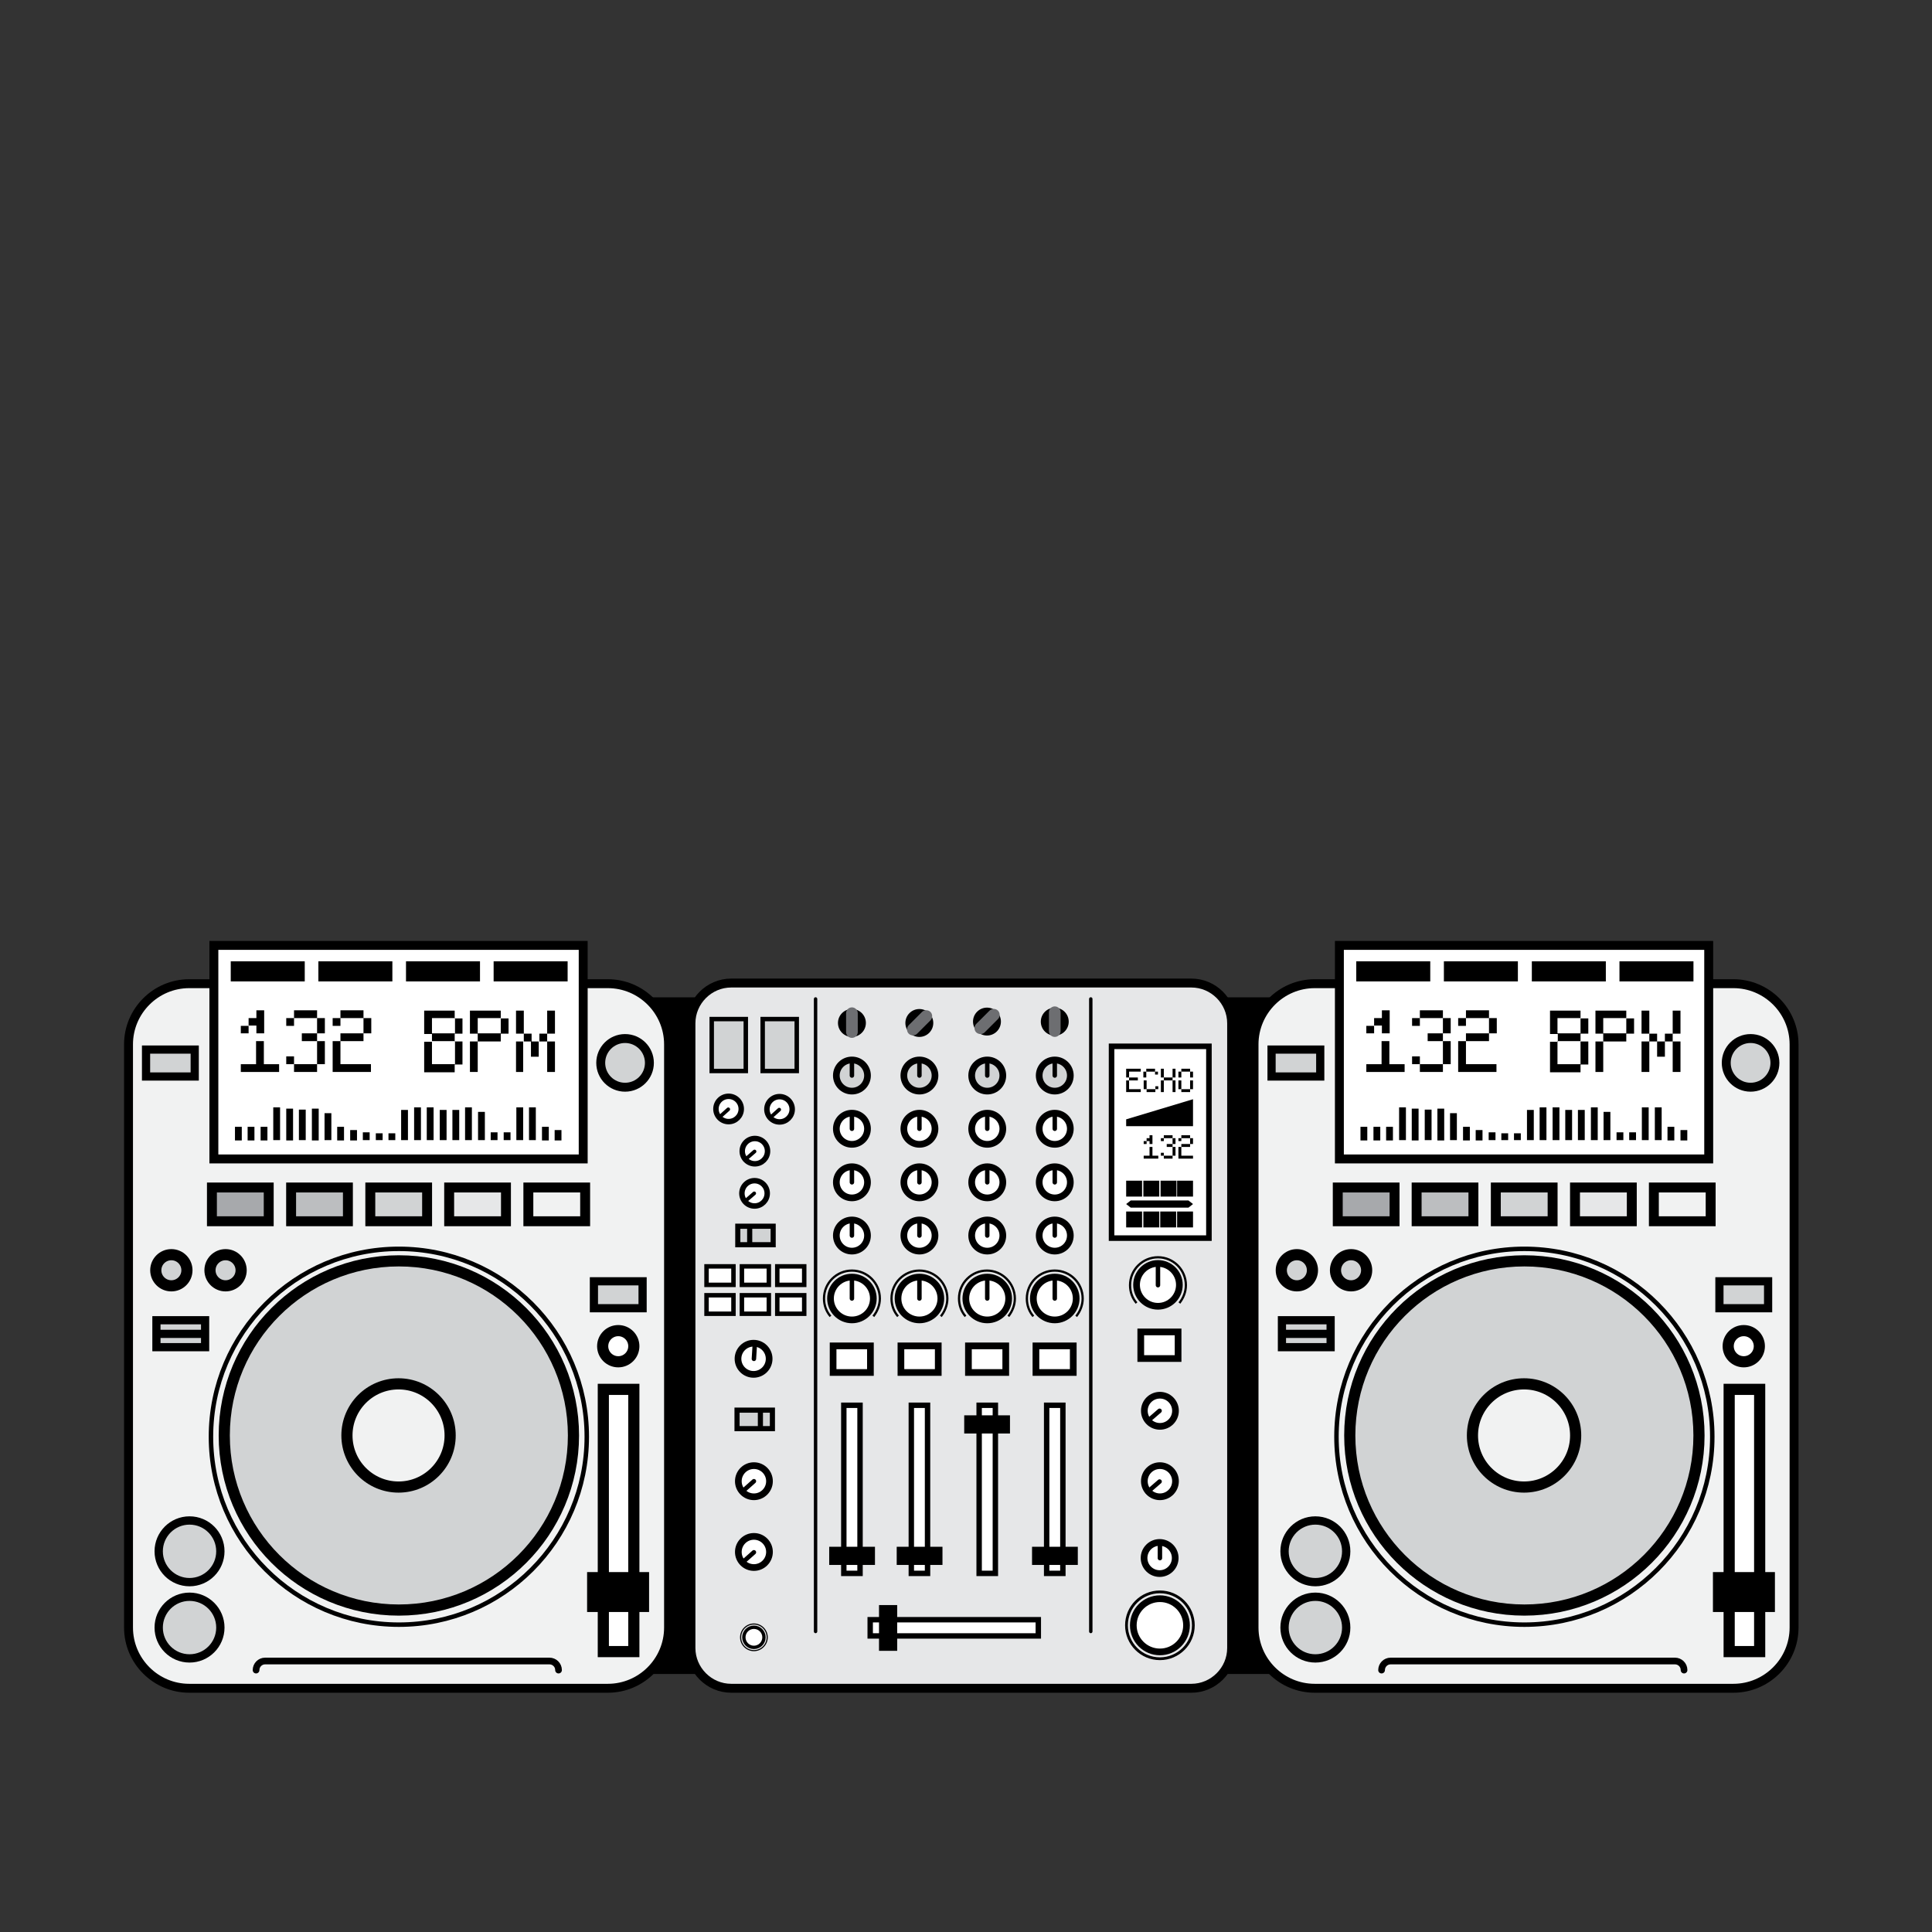 <?xml version="1.0" encoding="utf-8"?>
<!-- Generator: Adobe Illustrator 19.2.1, SVG Export Plug-In . SVG Version: 6.00 Build 0)  -->
<svg version="1.1" id="Layer_1" xmlns="http://www.w3.org/2000/svg" xmlns:xlink="http://www.w3.org/1999/xlink" x="0px" y="0px"
	 viewBox="0 0 595.3 595.3" style="enable-background:new 0 0 595.3 595.3;" xml:space="preserve">
<rect x="0" y="0" width="595.3" height="595.3" fill="#333333" stroke="none"/>
<style type="text/css">
	.st0{fill:#F1F2F2;stroke:#000000;stroke-width:2.75;stroke-miterlimit:10;}
	.st1{fill:#D1D3D4;stroke:#000000;stroke-width:3.438;stroke-miterlimit:10;}
	.st2{fill:#FFFFFF;stroke:#000000;stroke-width:2.75;stroke-miterlimit:10;}
	.st3{fill:#FFFFFF;stroke:#000000;stroke-width:3.438;stroke-miterlimit:10;}
	.st4{fill:#D1D3D4;stroke:#000000;stroke-width:2.56;stroke-miterlimit:10;}
	.st5{fill:#F1F2F2;stroke:#000000;stroke-width:3.438;stroke-miterlimit:10;}
	.st6{fill:none;stroke:#000000;stroke-width:2.063;stroke-linecap:round;stroke-miterlimit:10;}
	.st7{fill:#D1D3D4;stroke:#000000;stroke-width:2.75;stroke-miterlimit:10;}
	.st8{fill:#D1D3D4;stroke:#000000;stroke-width:2.524;stroke-miterlimit:10;}
	.st9{fill:#A7A9AC;stroke:#000000;stroke-width:3.057;stroke-miterlimit:10;}
	.st10{fill:#F1F2F2;stroke:#000000;stroke-width:3.057;stroke-miterlimit:10;}
	.st11{fill:#BCBEC0;stroke:#000000;stroke-width:3.057;stroke-miterlimit:10;}
	.st12{fill:#D1D3D4;stroke:#000000;stroke-width:3.057;stroke-miterlimit:10;}
	.st13{fill:#E6E7E8;stroke:#000000;stroke-width:3.057;stroke-miterlimit:10;}
	.st14{fill:none;stroke:#000000;stroke-width:1.375;stroke-miterlimit:10;}
	.st15{fill:#E6E7E8;stroke:#000000;stroke-width:2.75;stroke-miterlimit:10;}
	.st16{fill:#FFFFFF;stroke:#000000;stroke-width:1.714;stroke-miterlimit:10;}
	.st17{fill:#FFFFFF;stroke:#000000;stroke-width:2.063;stroke-miterlimit:10;}
	.st18{fill:#FFFFFF;stroke:#000000;stroke-width:1.667;stroke-miterlimit:10;}
	.st19{fill:none;stroke:#000000;stroke-width:0.688;stroke-miterlimit:10;}
	.st20{fill:#D1D3D4;stroke:#000000;stroke-width:2.063;stroke-miterlimit:10;}
	.st21{fill:#FFFFFF;stroke:#000000;stroke-width:1.375;stroke-miterlimit:10;}
	.st22{fill:#FFFFFF;stroke:#000000;stroke-width:1.049;stroke-linecap:round;stroke-miterlimit:10;}
	.st23{fill:#FFFFFF;stroke:#000000;stroke-width:1.375;stroke-linecap:round;stroke-miterlimit:10;}
	.st24{fill:#FFFFFF;stroke:#000000;stroke-width:1.031;stroke-miterlimit:10;}
	.st25{fill:none;stroke:#000000;stroke-width:0.344;stroke-miterlimit:10;}
	.st26{fill:none;stroke:#000000;stroke-width:0.856;stroke-miterlimit:10;}
	.st27{fill:#FFFFFF;stroke:#000000;stroke-width:1.681;stroke-miterlimit:10;}
	.st28{fill:#FFFFFF;stroke:#000000;stroke-width:1.121;stroke-linecap:round;stroke-miterlimit:10;}
	.st29{fill:#D1D3D4;stroke:#000000;stroke-width:1.375;stroke-linecap:round;stroke-miterlimit:10;}
	.st30{fill:#D1D3D4;stroke:#000000;stroke-width:1.582;stroke-miterlimit:10;}
	.st31{fill:#FFFFFF;stroke:#000000;stroke-width:1.582;stroke-miterlimit:10;}
	.st32{fill:#6D6E71;}
</style>
<path d="M526.3,515.8H66.1c-14.6,0-26.6-12-26.6-26.6V333.9c0-14.6,12-26.6,26.6-26.6h460.1c14.6,0,26.6,12,26.6,26.6v155.3
	C552.8,503.9,540.9,515.8,526.3,515.8z"/>
<g>
	<path class="st0" d="M187.3,520.2h-129c-10.3,0-18.7-8.4-18.7-18.7V321.8c0-10.3,8.4-18.7,18.7-18.7h129c10.3,0,18.7,8.4,18.7,18.7
		v179.7C206,511.8,197.6,520.2,187.3,520.2z"/>
	<circle class="st1" cx="122.9" cy="442.3" r="53.8"/>
	<rect x="65.9" y="291.3" class="st2" width="113.8" height="65.8"/>
	<rect x="185.9" y="428.1" class="st3" width="9.4" height="80.8"/>
	<circle class="st4" cx="58.4" cy="501.5" r="9.5"/>
	<circle class="st4" cx="58.4" cy="478" r="9.5"/>
	<circle class="st1" cx="52.8" cy="391.4" r="4.8"/>
	<circle class="st1" cx="69.5" cy="391.4" r="4.8"/>
	<circle class="st5" cx="122.8" cy="442.3" r="15.9"/>
	<g>
		<path d="M74.2,316.1h2.4v-2.4h2.4v-2.4h2.4v7.1h-2.4v-2.4h-2.4v2.4h-2.4V316.1z M74.2,327.9h4.7v-7.1h2.4v7.1H86v2.4H74.2V327.9z"
			/>
		<path d="M93,318.4h4.7v-4.7h-7.1v2.4h-2.4v-2.4h2.4v-2.4h7.1v2.4h2.4v4.7h-2.4v2.4h2.4v7.1h-2.4v2.4h-7.1v-2.4h-2.4v-2.4h2.4v2.4
			h7.1v-7.1H93V318.4z"/>
		<path d="M102.5,320.8h2.4v-2.4h7.1v-4.7h-7.1v2.4h-2.4v-2.4h2.4v-2.4h7.1v2.4h2.4v4.7h-2.4v2.4h-7.1v7.1h9.4v2.4h-11.8V320.8z"/>
		<path d="M130.7,311.4h9.4v2.4h2.4v4.7h-2.4v2.4h2.4v7.1h-2.4v2.4h-9.4v-9.4h2.4v-2.4h-2.4V311.4z M133.1,318.4h7.1v-4.7h-7.1
			V318.4z M133.1,327.9h7.1v-7.1h-7.1V327.9z"/>
		<path d="M144.9,311.4h9.4v2.4h2.4v4.7h-2.4v2.4h-7.1v9.4h-2.4v-9.4h2.4v-2.4h-2.4V311.4z M147.2,318.4h7.1v-4.7h-7.1V318.4z"/>
		<path d="M159,311.4h2.4v7.1h2.4v2.4h2.4v-2.4h2.4v-7.1h2.4v7.1h-2.4v2.4h2.4v9.4h-2.4v-9.4H166v4.7h-2.4v-4.7h-2.4v9.4H159v-9.4
			h2.4v-2.4H159V311.4z"/>
	</g>
	<rect x="180.9" y="484.4" width="19.1" height="12.3"/>
	<path class="st6" d="M78.9,514.6c0-1.5,1.2-2.8,2.8-2.8h87.6c1.5,0,2.8,1.2,2.8,2.8"/>
	<rect x="71.1" y="296.2" width="22.8" height="6.2"/>
	<rect x="152.1" y="296.2" width="22.8" height="6.2"/>
	<rect x="125.1" y="296.2" width="22.8" height="6.2"/>
	<rect x="98.1" y="296.2" width="22.8" height="6.2"/>
	<circle class="st7" cx="192.6" cy="327.5" r="7.5"/>
	<rect x="45" y="323.4" class="st8" width="15" height="8.3"/>
	<rect x="65.3" y="365.9" class="st9" width="17.5" height="10.4"/>
	<rect x="162.8" y="365.9" class="st10" width="17.5" height="10.4"/>
	<rect x="89.7" y="365.9" class="st11" width="17.5" height="10.4"/>
	<rect x="114.1" y="365.9" class="st12" width="17.5" height="10.4"/>
	<rect x="138.4" y="365.9" class="st13" width="17.5" height="10.4"/>
	<g>
		<rect x="72.4" y="347.2" width="2.1" height="4.2"/>
		<rect x="76.3" y="347.2" width="2.1" height="4.2"/>
		<rect x="170.9" y="348.2" width="2.1" height="3.2"/>
		<rect x="88.2" y="341.6" width="2.1" height="9.8"/>
		<rect x="84.2" y="341.2" width="2.1" height="10.1"/>
		<rect x="123.6" y="342" width="2.1" height="9.3"/>
		<rect x="80.3" y="347.2" width="2.1" height="4.2"/>
		<rect x="92.1" y="341.9" width="2.1" height="9.4"/>
		<rect x="147.3" y="342.6" width="2.1" height="8.7"/>
		<rect x="119.7" y="349.2" width="2.1" height="2.1"/>
		<rect x="127.6" y="341.2" width="2.1" height="10.1"/>
		<rect x="131.5" y="341.2" width="2.1" height="10.1"/>
		<rect x="135.5" y="342" width="2.1" height="9.3"/>
		<rect x="139.4" y="342" width="2.1" height="9.3"/>
		<rect x="143.3" y="341.2" width="2.1" height="10.1"/>
		<rect x="151.2" y="348.9" width="2.1" height="2.4"/>
		<rect x="155.2" y="348.9" width="2.1" height="2.4"/>
		<rect x="159.1" y="341.2" width="2.1" height="10.1"/>
		<rect x="163" y="341.2" width="2.1" height="10.1"/>
		<rect x="167" y="347.2" width="2.1" height="4.2"/>
		<rect x="115.8" y="349.2" width="2.1" height="2.1"/>
		<rect x="111.8" y="348.9" width="2.1" height="2.4"/>
		<rect x="107.9" y="348.2" width="2.1" height="3.2"/>
		<rect x="103.9" y="347.2" width="2.1" height="4.2"/>
		<rect x="100" y="343" width="2.1" height="8.3"/>
		<rect x="96.1" y="341.6" width="2.1" height="9.8"/>
	</g>
	<circle class="st14" cx="122.9" cy="442.7" r="57.9"/>
	<circle class="st3" cx="190.5" cy="414.8" r="4.8"/>
	<rect x="183" y="394.8" class="st8" width="15" height="8.3"/>
	<rect x="48.2" y="406.8" class="st8" width="15" height="8.3"/>
	<line class="st8" x1="48.5" y1="411" x2="62.5" y2="411"/>
</g>
<g>
	<path class="st0" d="M534.1,520.2h-129c-10.3,0-18.7-8.4-18.7-18.7V321.8c0-10.3,8.4-18.7,18.7-18.7h129c10.3,0,18.7,8.4,18.7,18.7
		v179.7C552.8,511.8,544.4,520.2,534.1,520.2z"/>
	<circle class="st1" cx="469.7" cy="442.3" r="53.8"/>
	<rect x="412.7" y="291.3" class="st2" width="113.8" height="65.8"/>
	<rect x="532.8" y="428.1" class="st3" width="9.4" height="80.8"/>
	<circle class="st4" cx="405.3" cy="501.5" r="9.5"/>
	<circle class="st4" cx="405.3" cy="478" r="9.5"/>
	<circle class="st1" cx="399.6" cy="391.4" r="4.8"/>
	<circle class="st1" cx="416.3" cy="391.4" r="4.8"/>
	<circle class="st5" cx="469.6" cy="442.3" r="15.9"/>
	<g>
		<path d="M421,316.1h2.4v-2.4h2.4v-2.4h2.4v7.1h-2.4v-2.4h-2.4v2.4H421V316.1z M421,327.9h4.7v-7.1h2.4v7.1h4.7v2.4H421V327.9z"/>
		<path d="M439.9,318.4h4.7v-4.7h-7.1v2.4h-2.4v-2.4h2.4v-2.4h7.1v2.4h2.4v4.7h-2.4v2.4h2.4v7.1h-2.4v2.4h-7.1v-2.4h-2.4v-2.4h2.4
			v2.4h7.1v-7.1h-4.7V318.4z"/>
		<path d="M449.3,320.8h2.4v-2.4h7.1v-4.7h-7.1v2.4h-2.4v-2.4h2.4v-2.4h7.1v2.4h2.4v4.7h-2.4v2.4h-7.1v7.1h9.4v2.4h-11.8V320.8z"/>
		<path d="M477.6,311.4h9.4v2.4h2.4v4.7H487v2.4h2.4v7.1H487v2.4h-9.4v-9.4h2.4v-2.4h-2.4V311.4z M479.9,318.4h7.1v-4.7h-7.1V318.4z
			 M479.9,327.9h7.1v-7.1h-7.1V327.9z"/>
		<path d="M491.7,311.4h9.4v2.4h2.4v4.7h-2.4v2.4H494v9.4h-2.4v-9.4h2.4v-2.4h-2.4V311.4z M494,318.4h7.1v-4.7H494V318.4z"/>
		<path d="M505.8,311.4h2.4v7.1h2.4v2.4h2.4v-2.4h2.4v-7.1h2.4v7.1h-2.4v2.4h2.4v9.4h-2.4v-9.4h-2.4v4.7h-2.4v-4.7h-2.4v9.4h-2.4
			v-9.4h2.4v-2.4h-2.4V311.4z"/>
	</g>
	<rect x="527.8" y="484.4" width="19.1" height="12.3"/>
	<path class="st6" d="M425.7,514.6c0-1.5,1.2-2.8,2.8-2.8h87.6c1.5,0,2.8,1.2,2.8,2.8"/>
	<rect x="417.9" y="296.2" width="22.8" height="6.2"/>
	<rect x="499" y="296.2" width="22.8" height="6.2"/>
	<rect x="472" y="296.2" width="22.8" height="6.2"/>
	<rect x="444.9" y="296.2" width="22.8" height="6.2"/>
	<circle class="st7" cx="539.4" cy="327.5" r="7.5"/>
	<rect x="391.8" y="323.4" class="st8" width="15" height="8.3"/>
	<rect x="412.2" y="365.9" class="st9" width="17.5" height="10.4"/>
	<rect x="509.6" y="365.9" class="st10" width="17.5" height="10.4"/>
	<rect x="436.5" y="365.9" class="st11" width="17.5" height="10.4"/>
	<rect x="460.9" y="365.9" class="st12" width="17.5" height="10.4"/>
	<rect x="485.3" y="365.9" class="st13" width="17.5" height="10.4"/>
	<g>
		<rect x="419.2" y="347.2" width="2.1" height="4.2"/>
		<rect x="423.2" y="347.2" width="2.1" height="4.2"/>
		<rect x="517.8" y="348.2" width="2.1" height="3.2"/>
		<rect x="435" y="341.6" width="2.1" height="9.8"/>
		<rect x="431.1" y="341.2" width="2.1" height="10.1"/>
		<rect x="470.5" y="342" width="2.1" height="9.3"/>
		<rect x="427.1" y="347.2" width="2.1" height="4.2"/>
		<rect x="439" y="341.9" width="2.1" height="9.4"/>
		<rect x="494.1" y="342.6" width="2.1" height="8.7"/>
		<rect x="466.5" y="349.2" width="2.1" height="2.1"/>
		<rect x="474.4" y="341.2" width="2.1" height="10.1"/>
		<rect x="478.4" y="341.2" width="2.1" height="10.1"/>
		<rect x="482.3" y="342" width="2.1" height="9.3"/>
		<rect x="486.2" y="342" width="2.1" height="9.3"/>
		<rect x="490.2" y="341.2" width="2.1" height="10.1"/>
		<rect x="498.1" y="348.9" width="2.1" height="2.4"/>
		<rect x="502" y="348.9" width="2.1" height="2.4"/>
		<rect x="505.9" y="341.2" width="2.1" height="10.1"/>
		<rect x="509.9" y="341.2" width="2.1" height="10.1"/>
		<rect x="513.8" y="347.2" width="2.1" height="4.2"/>
		<rect x="462.6" y="349.2" width="2.1" height="2.1"/>
		<rect x="458.7" y="348.9" width="2.1" height="2.4"/>
		<rect x="454.7" y="348.2" width="2.1" height="3.2"/>
		<rect x="450.8" y="347.2" width="2.1" height="4.2"/>
		<rect x="446.8" y="343" width="2.1" height="8.3"/>
		<rect x="442.9" y="341.6" width="2.1" height="9.8"/>
	</g>
	<circle class="st14" cx="469.7" cy="442.7" r="57.9"/>
	<circle class="st3" cx="537.3" cy="414.8" r="4.8"/>
	<rect x="529.8" y="394.8" class="st8" width="15" height="8.3"/>
	<rect x="395" y="406.8" class="st8" width="15" height="8.3"/>
	<line class="st8" x1="395.3" y1="411" x2="409.4" y2="411"/>
</g>
<g>
	<path class="st15" d="M367.1,520.2H225.3c-6.8,0-12.4-5.6-12.4-12.4V315.3c0-6.8,5.6-12.4,12.4-12.4h141.8
		c6.8,0,12.4,5.6,12.4,12.4v192.5C379.5,514.6,373.9,520.2,367.1,520.2z"/>
	<rect x="342.5" y="322.4" class="st16" width="30" height="59.1"/>
	<circle class="st17" cx="357.4" cy="434.7" r="4.8"/>
	<circle class="st17" cx="357.4" cy="500.8" r="8.2"/>
	<g>
		<circle class="st17" cx="325" cy="380.7" r="4.8"/>
		<circle class="st17" cx="325" cy="364.3" r="4.8"/>
		<rect x="322.5" y="433" class="st18" width="5" height="51.8"/>
		<rect x="318" y="476.6" width="14.1" height="5.6"/>
		<circle class="st17" cx="325" cy="347.8" r="4.8"/>
		<circle class="st17" cx="325" cy="400.1" r="6.6"/>
		<rect x="319.2" y="414.7" class="st17" width="11.5" height="8.2"/>
		<path class="st19" d="M318.4,405.6c-1.3-1.5-2-3.4-2-5.5c0-4.8,3.9-8.6,8.6-8.6c4.8,0,8.6,3.9,8.6,8.6c0,2.1-0.8,4-2,5.5"/>
		<circle class="st20" cx="325" cy="331.4" r="4.8"/>
	</g>
	<g>
		<circle class="st17" cx="262.5" cy="380.7" r="4.8"/>
		<circle class="st17" cx="262.5" cy="364.3" r="4.8"/>
		<rect x="260" y="433" class="st18" width="5" height="51.8"/>
		<rect x="255.5" y="476.6" width="14.1" height="5.6"/>
		<circle class="st17" cx="262.5" cy="347.8" r="4.8"/>
		<circle class="st17" cx="262.5" cy="400.1" r="6.6"/>
		<rect x="256.7" y="414.7" class="st17" width="11.5" height="8.2"/>
		<path class="st19" d="M255.9,405.6c-1.3-1.5-2-3.4-2-5.5c0-4.8,3.9-8.6,8.6-8.6c4.8,0,8.6,3.9,8.6,8.6c0,2.1-0.8,4-2,5.5"/>
		<circle class="st20" cx="262.5" cy="331.4" r="4.8"/>
	</g>
	<g>
		<circle class="st17" cx="304.2" cy="380.7" r="4.8"/>
		<circle class="st17" cx="304.2" cy="364.3" r="4.8"/>
		<rect x="301.7" y="433" class="st18" width="5" height="51.8"/>
		<rect x="297.1" y="436.1" width="14.1" height="5.6"/>
		<circle class="st17" cx="304.2" cy="347.8" r="4.8"/>
		<circle class="st17" cx="304.2" cy="400.1" r="6.6"/>
		<rect x="298.4" y="414.7" class="st17" width="11.5" height="8.2"/>
		<path class="st19" d="M297.5,405.6c-1.3-1.5-2-3.4-2-5.5c0-4.8,3.9-8.6,8.6-8.6s8.6,3.9,8.6,8.6c0,2.1-0.8,4-2,5.5"/>
		<circle class="st20" cx="304.2" cy="331.4" r="4.8"/>
	</g>
	<g>
		<circle class="st17" cx="283.3" cy="380.7" r="4.8"/>
		<circle class="st17" cx="283.3" cy="364.3" r="4.8"/>
		<rect x="280.8" y="433" class="st18" width="5" height="51.8"/>
		<rect x="276.3" y="476.6" width="14.1" height="5.6"/>
		<circle class="st17" cx="283.3" cy="347.8" r="4.8"/>
		<circle class="st17" cx="283.3" cy="400.1" r="6.6"/>
		<rect x="277.6" y="414.7" class="st17" width="11.5" height="8.2"/>
		<path class="st19" d="M276.7,405.6c-1.3-1.5-2-3.4-2-5.5c0-4.8,3.9-8.6,8.6-8.6c4.8,0,8.6,3.9,8.6,8.6c0,2.1-0.8,4-2,5.5"/>
		<circle class="st20" cx="283.3" cy="331.4" r="4.8"/>
	</g>
	<rect x="217.7" y="390.2" class="st21" width="8.3" height="5.7"/>
	<rect x="228.6" y="390.2" class="st21" width="8.3" height="5.7"/>
	<rect x="239.5" y="390.2" class="st21" width="8.3" height="5.7"/>
	<rect x="217.7" y="399.1" class="st21" width="8.3" height="5.7"/>
	<rect x="228.6" y="399.1" class="st21" width="8.3" height="5.7"/>
	<rect x="239.5" y="399.1" class="st21" width="8.3" height="5.7"/>
	
		<rect x="291.5" y="475.7" transform="matrix(4.501803e-11 1 -1 4.501803e-11 795.63 207.58)" class="st18" width="5" height="51.8"/>
	<rect x="266.6" y="498.8" transform="matrix(4.486171e-11 1 -1 4.486171e-11 775.247 227.964)" width="14.1" height="5.6"/>
	<circle class="st17" cx="356.8" cy="395.9" r="6.6"/>
	<rect x="351.5" y="410.4" class="st17" width="11.5" height="8.2"/>
	<path class="st19" d="M350.2,401.5c-1.3-1.5-2-3.4-2-5.5c0-4.8,3.9-8.6,8.6-8.6c4.8,0,8.6,3.9,8.6,8.6c0,2.1-0.8,4-2,5.5"/>
	<line class="st22" x1="251.3" y1="307.8" x2="251.3" y2="502.7"/>
	<line class="st22" x1="336.1" y1="307.8" x2="336.1" y2="502.7"/>
	<circle class="st17" cx="357.4" cy="456.4" r="4.8"/>
	<line class="st23" x1="357.3" y1="434.7" x2="353.6" y2="437.9"/>
	<line class="st23" x1="357.3" y1="456.5" x2="353.6" y2="459.7"/>
	<line class="st23" x1="262.5" y1="400.1" x2="262.5" y2="393.5"/>
	<line class="st23" x1="283.3" y1="400.1" x2="283.3" y2="393.5"/>
	<line class="st23" x1="304.2" y1="400.1" x2="304.2" y2="393.5"/>
	<line class="st23" x1="325" y1="400.1" x2="325" y2="393.5"/>
	<line class="st23" x1="356.8" y1="396" x2="356.8" y2="389.4"/>
	<circle class="st17" cx="232.3" cy="456.4" r="4.8"/>
	<circle class="st17" cx="232.3" cy="478.2" r="4.8"/>
	<line class="st23" x1="232.3" y1="456.4" x2="228.7" y2="459.6"/>
	<line class="st23" x1="232.3" y1="478.3" x2="228.7" y2="481.5"/>
	<circle class="st24" cx="232.3" cy="504.5" r="3.1"/>
	<circle class="st25" cx="232.3" cy="504.5" r="4.1"/>
	
		<ellipse transform="matrix(0.707 -0.707 0.707 0.707 -228.062 286.897)" class="st17" cx="232.3" cy="418.7" rx="4.8" ry="4.8"/>
	<line class="st23" x1="232.3" y1="418.7" x2="232.6" y2="413.9"/>
	<g>
		<path d="M347,329.3h4.5v0.9h-3.6v1.8h2.7v0.9h-2.7v2.7h3.6v0.9H347v-3.6h0.9V332H347V329.3z"/>
		<path d="M355.9,330.2h-2.7v1.8h-0.9v-1.8h0.9v-0.9h2.7V330.2h0.9v0.9h-0.9V330.2z M352.4,332.9h0.9v2.7h2.7v-0.9h0.9v0.9h-0.9v0.9
			h-2.7v-0.9h-0.9V332.9z"/>
		<path d="M357.7,329.3h0.9v2.7h2.7v-2.7h0.9v2.7h-0.9v0.9h0.9v3.6h-0.9v-3.6h-2.7v3.6h-0.9v-3.6h0.9V332h-0.9V329.3z"/>
		<path d="M366.7,330.2H364v1.8h-0.9v-1.8h0.9v-0.9h2.7V330.2h0.9v1.8h-0.9V330.2z M363.1,332.9h0.9v2.7h2.7v-2.7h0.9v2.7h-0.9v0.9
			H364v-0.9h-0.9V332.9z"/>
	</g>
	<polygon points="367.6,347 347,347 347,344.9 367.6,338.7 	"/>
	<g>
		<path d="M352.4,351.6h0.9v-0.9h0.9v-0.9h0.9v2.7h-0.9v-0.9h-0.9v0.9h-0.9V351.6z M352.4,356.1h1.8v-2.7h0.9v2.7h1.8v0.9h-4.5
			V356.1z"/>
		<path d="M359.5,352.5h1.8v-1.8h-2.7v0.9h-0.9v-0.9h0.9v-0.9h2.7v0.9h0.9v1.8h-0.9v0.9h0.9v2.7h-0.9v0.9h-2.7v-0.9h-0.9v-0.9h0.9
			v0.9h2.7v-2.7h-1.8V352.5z"/>
		<path d="M363.1,353.4h0.9v-0.9h2.7v-1.8H364v0.9h-0.9v-0.9h0.9v-0.9h2.7v0.9h0.9v1.8h-0.9v0.9H364v2.7h3.6v0.9h-4.5V353.4z"/>
	</g>
	<rect x="347" y="363.8" width="4.9" height="4.9"/>
	<rect x="357.6" y="363.8" width="4.9" height="4.9"/>
	<rect x="352.3" y="363.8" width="4.9" height="4.9"/>
	<rect x="362.7" y="363.8" width="4.9" height="4.9"/>
	<rect x="347" y="373.3" width="4.9" height="4.9"/>
	<rect x="357.5" y="373.3" width="4.9" height="4.9"/>
	<rect x="352.3" y="373.3" width="4.9" height="4.9"/>
	<rect x="362.7" y="373.3" width="4.9" height="4.9"/>
	<polygon points="366.2,372.1 348.4,372.1 347,371 348.4,369.9 366.2,369.9 367.6,371 	"/>
	
		<ellipse transform="matrix(0.707 -0.707 0.707 0.707 -234.798 393.313)" class="st17" cx="357.4" cy="480.1" rx="4.8" ry="4.8"/>
	<line class="st23" x1="357.4" y1="480.1" x2="357.4" y2="475.6"/>
	<circle class="st26" cx="357.4" cy="500.8" r="10.3"/>
	<g>
		<circle class="st27" cx="224.5" cy="341.7" r="3.9"/>
		<line class="st28" x1="224.4" y1="341.8" x2="221.5" y2="344.4"/>
	</g>
	<g>
		<circle class="st27" cx="240.2" cy="341.8" r="3.9"/>
		<line class="st28" x1="240.1" y1="341.9" x2="237.2" y2="344.5"/>
	</g>
	<g>
		<circle class="st27" cx="232.6" cy="354.7" r="3.9"/>
		<line class="st28" x1="232.5" y1="354.8" x2="229.5" y2="357.4"/>
	</g>
	<g>
		<circle class="st27" cx="232.5" cy="367.7" r="3.9"/>
		<line class="st28" x1="232.4" y1="367.7" x2="229.4" y2="370.3"/>
	</g>
	<rect x="219.3" y="314" class="st29" width="10.5" height="16"/>
	<rect x="235" y="314" class="st29" width="10.5" height="16"/>
	<rect x="227.1" y="434.5" class="st30" width="10.9" height="5.7"/>
	<line class="st31" x1="234.3" y1="434.8" x2="234.3" y2="439.9"/>
	<g>
		<line class="st23" x1="325" y1="380.7" x2="325" y2="375.9"/>
		<line class="st23" x1="325" y1="364.3" x2="325" y2="359.4"/>
		<line class="st23" x1="325" y1="347.8" x2="325" y2="343"/>
		<line class="st23" x1="325" y1="331.4" x2="325" y2="326.6"/>
	</g>
	<g>
		<line class="st23" x1="262.5" y1="380.7" x2="262.5" y2="375.9"/>
		<line class="st23" x1="262.5" y1="364.3" x2="262.5" y2="359.4"/>
		<line class="st23" x1="262.5" y1="347.8" x2="262.5" y2="343"/>
		<line class="st23" x1="262.5" y1="331.4" x2="262.5" y2="326.6"/>
	</g>
	<g>
		<line class="st23" x1="283.3" y1="380.7" x2="283.3" y2="375.9"/>
		<line class="st23" x1="283.3" y1="364.3" x2="283.3" y2="359.4"/>
		<line class="st23" x1="283.3" y1="347.8" x2="283.3" y2="343"/>
		<line class="st23" x1="283.3" y1="331.4" x2="283.3" y2="326.6"/>
	</g>
	<g>
		<line class="st23" x1="304.2" y1="380.7" x2="304.2" y2="375.9"/>
		<line class="st23" x1="304.2" y1="364.3" x2="304.2" y2="359.4"/>
		<line class="st23" x1="304.2" y1="347.8" x2="304.2" y2="343"/>
		<line class="st23" x1="304.2" y1="331.4" x2="304.2" y2="326.6"/>
	</g>
	<g>
		<circle cx="262.5" cy="315.2" r="4.3"/>
		<path class="st32" d="M262.5,319.8L262.5,319.8c-1,0-1.8-0.8-1.8-1.8v-5.8c0-1,0.8-1.8,1.8-1.8l0,0c1,0,1.8,0.8,1.8,1.8v5.8
			C264.3,319,263.5,319.8,262.5,319.8z"/>
	</g>
	<g>
		<ellipse transform="matrix(0.707 -0.707 0.707 0.707 -139.869 292.654)" cx="283.3" cy="315.2" rx="4.3" ry="4.3"/>
		<path class="st32" d="M280,318.5L280,318.5c-0.7-0.7-0.7-1.9,0-2.6l4.1-4.1c0.7-0.7,1.9-0.7,2.6,0l0,0c0.7,0.7,0.7,1.9,0,2.6
			l-4.1,4.1C281.9,319.2,280.7,319.2,280,318.5z"/>
	</g>
	<g>
		<ellipse transform="matrix(0.707 -0.707 0.707 0.707 -133.522 307.28)" cx="304.2" cy="314.8" rx="4.3" ry="4.3"/>
		<path class="st32" d="M300.8,318.1L300.8,318.1c-0.7-0.7-0.7-1.9,0-2.6l4.1-4.1c0.7-0.7,1.9-0.7,2.6,0l0,0c0.7,0.7,0.7,1.9,0,2.6
			l-4.1,4.1C302.7,318.8,301.6,318.8,300.8,318.1z"/>
	</g>
	<g>
		<circle cx="325" cy="314.8" r="4.3"/>
		<path class="st32" d="M325,319.5L325,319.5c-1,0-1.8-0.8-1.8-1.8v-5.8c0-1,0.8-1.8,1.8-1.8h0c1,0,1.8,0.8,1.8,1.8v5.8
			C326.8,318.7,326,319.5,325,319.5z"/>
	</g>
	
		<rect x="227.3" y="377.8" transform="matrix(-1 8.976940e-11 -8.976940e-11 -1 465.532 761.33)" class="st30" width="10.9" height="5.7"/>
	<line class="st31" x1="231" y1="383.1" x2="231" y2="378.1"/>
</g>
</svg>
